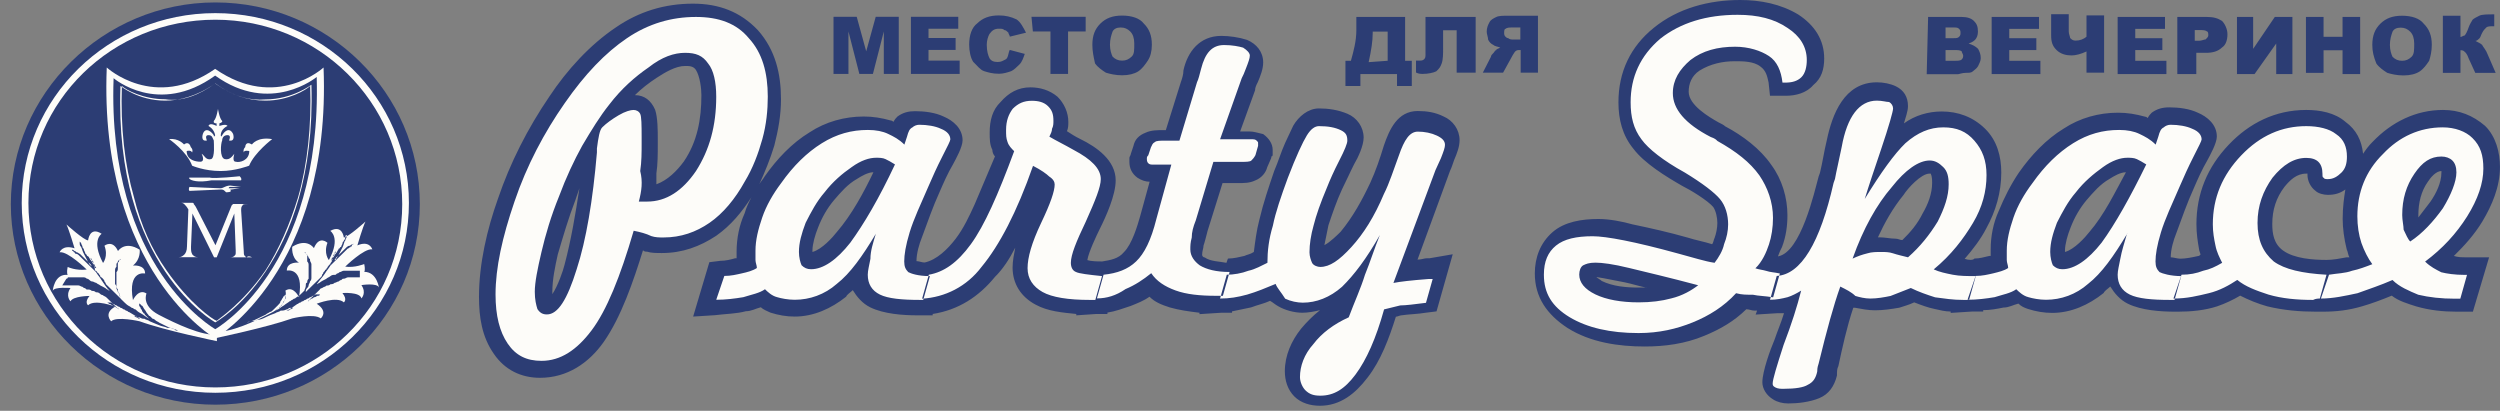 <?xml version="1.0" encoding="UTF-8"?> <svg xmlns="http://www.w3.org/2000/svg" width="213" height="35" viewBox="0 0 213 35" fill="none"><rect x="0" y="0" width="213" height="35" fill="#808080" stroke="none"/> <path fill-rule="evenodd" clip-rule="evenodd" d="M206.045 18.527C206.39 18.072 206.735 17.617 207.08 17.174C207.545 16.498 208.009 15.587 208.009 14.689V14.572C207.545 14.572 207.08 15.132 206.855 15.483C206.284 16.277 206.045 17.291 206.045 18.306V18.527ZM181.124 14.676C180.66 14.676 180.089 15.015 179.744 15.236C178.935 15.691 178.364 16.368 177.78 17.044C177.21 17.721 176.745 18.515 176.4 19.425C176.175 19.985 175.936 20.778 175.936 21.351V21.468C176.745 21.247 177.661 20.219 178.006 19.777C179.28 18.306 180.196 16.381 181.124 14.689V14.676ZM160.012 20.219H160.132C160.596 20.219 161.06 20.336 161.512 20.336C161.737 20.336 161.857 20.453 162.082 20.453C162.772 19.777 163.356 19.1 163.807 18.189C164.272 17.396 164.617 16.498 164.617 15.587C164.617 15.366 164.617 15.028 164.497 14.793H164.378C163.688 14.793 162.533 16.043 162.188 16.602C161.26 17.734 160.569 18.983 159.999 20.219H160.012ZM140.28 24.513C139.709 24.395 139.006 24.174 138.435 24.057C137.745 23.94 136.817 23.719 136.007 23.602C136.127 23.719 136.352 23.823 136.472 23.94C137.4 24.395 138.542 24.5 139.59 24.5H140.28V24.513ZM74.409 14.676C73.944 14.676 73.374 15.015 73.029 15.236C72.219 15.691 71.649 16.368 71.065 17.044C70.494 17.721 70.03 18.515 69.685 19.425C69.459 19.985 69.22 20.778 69.22 21.351V21.468C70.03 21.247 70.945 20.219 71.29 19.777C72.564 18.306 73.599 16.381 74.409 14.689V14.676ZM49.369 16.029C49.249 16.368 49.143 16.706 49.024 17.044C48.453 18.515 47.989 20.102 47.524 21.676C47.298 22.691 47.06 23.823 47.06 24.838V25.059C47.524 24.383 47.989 23.029 48.095 22.574C48.665 20.427 49.024 18.28 49.369 16.016V16.029ZM55.95 15.691C56.879 15.353 57.675 14.559 58.259 13.765C59.414 12.074 59.759 10.149 59.759 8.106C59.759 7.546 59.639 6.518 59.294 5.959C59.069 5.621 58.724 5.621 58.365 5.621C57.556 5.621 56.64 6.18 55.937 6.636C55.247 7.091 54.663 7.546 54.093 8.106C54.902 8.106 55.473 8.561 55.818 9.355C56.043 10.031 56.043 11.163 56.043 11.84V12.295C56.043 13.089 56.043 13.987 55.924 14.78V15.691H55.95ZM104.637 22.027C105.102 22.027 105.566 21.91 106.017 21.806C106.243 21.689 106.482 21.689 106.827 21.468C106.946 20.557 107.052 19.66 107.291 18.749C107.636 17.279 108.101 15.925 108.565 14.559C108.91 13.765 109.136 12.972 109.494 12.178C109.72 11.723 109.958 11.163 110.184 10.708C110.649 9.914 111.458 9.238 112.374 9.238C113.183 9.238 113.993 9.355 114.802 9.693C115.611 10.031 116.182 10.825 116.182 11.723C116.182 12.399 115.718 13.414 115.373 13.987C115.028 14.663 114.683 15.457 114.338 16.134C113.873 17.148 113.528 18.163 113.183 19.191C113.064 19.751 112.957 20.323 112.838 20.883C113.302 20.661 113.993 19.972 114.218 19.751C115.253 18.502 116.063 17.031 116.753 15.561C117.217 14.546 117.562 13.531 117.907 12.399C118.372 11.046 119.062 9.459 120.787 9.459C121.596 9.459 122.286 9.576 122.976 9.914C123.786 10.253 124.356 11.046 124.356 11.944C124.356 12.504 124.131 13.076 123.892 13.635C123.772 13.974 123.666 14.312 123.547 14.546L120.773 22.119C121.118 22.119 121.344 22.002 121.583 22.002H121.808L123.772 21.663L122.392 26.529L121.463 26.646C120.773 26.764 120.083 26.764 119.393 26.867C119.274 26.867 119.048 26.985 118.929 26.985C118.358 28.793 117.655 30.719 116.5 32.189C115.465 33.542 114.192 34.57 112.466 34.57C111.657 34.57 110.848 34.349 110.277 33.776C109.706 33.204 109.468 32.423 109.468 31.63C109.468 30.276 110.038 29.027 110.848 28.012C111.312 27.453 111.883 26.881 112.466 26.425C112.002 26.542 111.431 26.646 110.967 26.646C110.277 26.646 109.468 26.425 108.897 26.087C108.671 25.97 108.432 25.749 108.207 25.631C107.742 25.853 107.172 25.97 106.588 26.191C106.017 26.308 105.553 26.412 104.969 26.529V26.646H104.04L102.196 26.764V26.646C101.267 26.529 100.471 26.425 99.661 26.191C98.971 25.97 98.387 25.736 97.936 25.28C97.472 25.619 96.901 25.84 96.317 26.074C95.627 26.295 95.043 26.529 94.353 26.633V26.75H93.424L91.699 26.867V26.75C90.545 26.633 89.271 26.529 88.236 25.957C86.962 25.28 86.272 24.148 86.272 22.795C86.272 22.236 86.391 21.663 86.498 21.104C86.033 22.015 85.462 22.912 84.772 23.589C83.392 25.28 81.654 26.412 79.465 26.75V26.867H78.191C76.917 26.867 75.311 26.75 74.157 26.191C73.466 25.853 73.002 25.28 72.657 24.721C72.431 24.942 72.193 25.059 72.087 25.28C70.813 26.295 69.313 26.972 67.707 26.972C67.017 26.972 66.327 26.855 65.637 26.633C65.412 26.516 65.067 26.412 64.828 26.178C64.364 26.295 64.018 26.516 63.554 26.516C62.745 26.737 61.829 26.737 60.9 26.855L59.056 26.972L60.436 22.34L61.364 22.223C61.829 22.223 62.293 22.105 62.638 22.002H62.758V21.442C62.758 20.31 62.983 19.178 63.448 18.163C63.567 17.708 63.793 17.253 64.018 16.81C63.209 18.059 62.293 19.191 61.02 20.089C59.639 21 58.14 21.559 56.402 21.559C55.937 21.559 55.473 21.559 55.128 21.442C55.008 21.442 54.902 21.442 54.783 21.325C53.973 23.927 52.938 26.985 51.439 29.131C50.165 30.94 48.32 32.189 46.011 32.189C44.392 32.189 43.012 31.512 42.084 30.159C41.048 28.689 40.81 26.998 40.81 25.293C40.81 22.47 41.5 19.529 42.428 16.927C43.464 13.87 44.963 10.929 46.807 8.223C48.307 5.959 50.271 3.812 52.461 2.342C54.424 0.989 56.614 0.312 59.042 0.312C61.232 0.312 63.076 0.989 64.576 2.576C66.075 4.268 66.54 6.31 66.54 8.457C66.54 9.81 66.314 11.059 65.969 12.412C65.624 13.544 65.16 14.676 64.695 15.691C64.815 15.47 65.04 15.236 65.16 15.015C66.195 13.544 67.469 12.191 68.968 11.28C70.348 10.37 71.967 9.927 73.586 9.927C74.395 9.927 75.085 10.044 75.895 10.266C76.014 10.266 76.121 10.383 76.121 10.383C76.24 10.162 76.346 10.044 76.466 9.927C76.93 9.589 77.394 9.472 77.965 9.472C78.775 9.472 79.69 9.589 80.393 9.927C81.203 10.266 82.012 10.942 82.012 11.957C82.012 12.517 81.442 13.544 81.203 13.987C80.738 14.78 80.393 15.574 80.048 16.368C79.478 17.617 79.013 18.97 78.549 20.219C78.323 20.778 78.084 21.572 78.084 22.249C78.31 22.249 78.549 22.366 78.775 22.366C79.809 22.145 80.738 21.234 81.428 20.336C82.118 19.425 82.583 18.41 83.047 17.396C83.618 16.043 84.202 14.676 84.772 13.323C84.653 13.206 84.547 12.985 84.547 12.764C84.321 12.308 84.321 11.853 84.321 11.293C84.321 10.279 84.547 9.368 85.25 8.691C85.94 7.898 86.75 7.442 87.785 7.442C88.594 7.442 89.404 7.663 90.094 8.236C90.664 8.795 91.022 9.589 91.022 10.383C91.022 10.604 91.022 10.942 90.903 11.176C91.248 11.398 91.593 11.632 92.058 11.853C93.438 12.53 95.056 13.662 95.056 15.366C95.056 16.615 94.247 18.424 93.676 19.555C93.451 20.011 92.748 21.481 92.641 22.158C92.986 22.275 93.57 22.275 93.915 22.275C94.605 22.158 95.295 22.053 95.76 21.481C96.45 20.805 96.914 19.217 97.14 18.424L97.949 15.483C97.604 15.483 97.259 15.366 96.914 15.145C96.45 14.806 96.224 14.351 96.224 13.792V13.453C96.224 13.336 96.344 13.232 96.344 13.115L96.569 12.438C96.689 11.879 97.034 11.528 97.604 11.306C98.069 11.085 98.639 11.085 99.104 11.085H99.329L100.603 7.013C100.723 6.675 100.829 6.336 100.829 5.998C101.174 4.411 102.209 3.058 104.053 3.058C104.743 3.058 105.553 3.175 106.243 3.396C107.052 3.734 107.623 4.411 107.623 5.321C107.623 5.881 107.397 6.453 107.159 7.013C107.039 7.234 106.933 7.468 106.933 7.689L105.659 11.202H106.469C106.814 11.202 107.159 11.319 107.623 11.424C108.087 11.762 108.432 12.217 108.432 12.777V13.115C108.432 13.232 108.432 13.336 108.313 13.336V13.453L107.968 14.247C107.849 14.702 107.504 15.158 106.933 15.379C106.469 15.6 106.004 15.6 105.433 15.6H104.16L102.886 19.672C102.766 20.128 102.66 20.583 102.541 20.922C102.541 21.143 102.421 21.377 102.421 21.715C102.421 21.832 102.541 21.936 102.647 21.936C103.111 22.275 103.921 22.275 104.491 22.392L104.611 22.053L104.637 22.027ZM199.822 16.146C199.357 16.485 198.893 16.602 198.322 16.602C197.977 16.602 197.513 16.485 197.287 16.264C196.823 15.925 196.597 15.353 196.597 14.911V14.793H196.478C195.668 14.793 195.098 15.353 194.633 15.925C193.943 16.836 193.598 17.851 193.598 19.087C193.598 19.881 193.717 20.778 194.527 21.351C195.456 22.027 197.061 22.145 198.216 22.145C198.786 22.145 199.37 22.027 199.941 21.923H200.167C200.047 21.702 200.047 21.468 199.941 21.247C199.715 20.336 199.596 19.438 199.596 18.645C199.596 17.63 199.715 16.836 199.822 16.16V16.146ZM168.213 22.027C168.677 22.027 169.022 21.91 169.487 21.806H169.606V21.247C169.606 20.115 169.832 18.983 170.296 17.968C170.761 16.836 171.331 15.704 172.021 14.689C173.056 13.219 174.33 11.866 175.83 10.955C177.21 10.044 178.829 9.602 180.448 9.602C181.257 9.602 181.947 9.719 182.757 9.94C182.876 9.94 182.982 10.057 182.982 10.057C183.102 9.836 183.208 9.719 183.327 9.602C183.792 9.264 184.256 9.147 184.827 9.147C185.636 9.147 186.552 9.264 187.255 9.602C188.065 9.94 188.874 10.617 188.874 11.632C188.874 12.191 188.303 13.219 188.065 13.662C187.6 14.455 187.255 15.249 186.91 16.043C186.339 17.291 185.875 18.645 185.411 19.894C185.185 20.453 184.946 21.247 184.946 21.923C185.172 21.923 185.517 22.041 185.756 22.041C186.22 22.041 186.791 21.923 187.255 21.819C187.335 21.819 187.41 21.78 187.481 21.702C187.481 21.585 187.361 21.364 187.361 21.247C187.242 20.57 187.136 19.894 187.136 19.1C187.136 16.498 188.065 14.234 189.909 12.308C191.634 10.5 193.837 9.368 196.491 9.368C197.645 9.368 198.919 9.589 199.835 10.383C200.764 11.059 201.215 11.97 201.334 13.102C201.56 12.764 201.799 12.425 202.144 12.087C203.763 10.396 205.833 9.368 208.142 9.368C209.522 9.368 210.676 9.823 211.725 10.721C212.653 11.632 212.998 12.985 212.998 14.234C212.998 15.925 212.308 17.513 211.499 18.866C210.809 19.998 209.999 20.895 209.071 21.806C209.416 21.923 209.761 21.923 210.106 21.923H212.07L210.69 26.555H209.309C208.155 26.555 207.001 26.438 205.846 26.1C205.156 25.879 204.347 25.645 203.776 25.189C202.966 25.527 202.051 25.866 201.241 26.1C200.087 26.438 199.052 26.555 197.897 26.555H197.327C195.947 26.555 194.553 26.438 193.173 26.1C192.364 25.879 191.554 25.54 190.864 25.189C190.294 25.527 189.591 25.866 188.901 26.1C187.865 26.438 186.711 26.555 185.557 26.555H185.331C184.057 26.555 182.451 26.438 181.297 25.879C180.607 25.54 180.142 24.968 179.797 24.409C179.572 24.63 179.333 24.747 179.227 24.968C177.953 25.983 176.453 26.659 174.848 26.659C174.158 26.659 173.468 26.542 172.778 26.321C172.433 26.204 172.207 26.1 171.968 25.866C171.504 25.983 171.159 26.204 170.694 26.204C170.124 26.321 169.54 26.425 168.969 26.425V26.542H168.04L166.196 26.659V26.542C165.731 26.542 165.267 26.425 164.816 26.321C164.245 26.204 163.661 25.983 163.091 25.762C162.626 25.983 162.162 26.1 161.817 26.217C161.127 26.334 160.437 26.438 159.747 26.438C159.176 26.438 158.592 26.321 158.022 26.217H157.902C157.332 27.908 156.973 29.613 156.628 31.2C156.509 31.421 156.509 31.656 156.509 31.994C156.283 32.905 155.819 33.581 155.009 33.919C154.2 34.258 153.165 34.375 152.355 34.375C151.891 34.375 151.427 34.258 151.082 34.037C150.511 33.698 150.153 33.126 150.153 32.566C150.153 31.656 150.843 29.743 151.188 28.949C151.413 28.273 151.758 27.479 151.997 26.685H151.427L149.582 26.802L149.702 26.464H149.476C149.25 26.464 149.012 26.347 148.786 26.347C147.751 27.362 146.596 28.038 145.203 28.611C143.584 29.288 141.859 29.522 140.121 29.522C137.931 29.522 135.503 29.183 133.539 27.934C131.814 26.802 130.766 25.332 130.766 23.302C130.766 21.949 131.23 20.7 132.265 19.79C133.3 18.879 134.8 18.658 136.193 18.658C137.122 18.658 138.263 18.879 139.072 19.113C140.691 19.451 142.191 19.79 143.796 20.245C144.486 20.466 145.177 20.583 145.867 20.805C145.986 20.687 145.986 20.466 146.092 20.245C146.212 19.907 146.318 19.451 146.318 18.996C146.318 18.541 146.198 17.981 145.973 17.643C145.508 17.083 144.009 16.173 143.319 15.834C141.939 15.041 140.094 13.909 139.165 12.673C138.236 11.541 137.891 10.188 137.891 8.717C137.891 6.115 138.926 3.968 140.89 2.381C142.96 0.69 145.614 0 148.268 0C149.993 0 151.732 0.338 153.231 1.249C154.611 2.16 155.421 3.396 155.421 4.983C155.421 5.894 155.195 6.675 154.492 7.247C153.921 7.924 152.992 8.158 152.183 8.158H150.803L150.683 7.026C150.564 6.466 150.458 6.011 149.993 5.673C149.423 5.217 148.494 5.217 147.804 5.217C146.769 5.217 145.734 5.439 144.805 6.011C144.115 6.466 143.876 7.143 143.876 7.82C143.876 8.952 145.601 9.966 146.411 10.422C146.636 10.539 146.875 10.643 146.981 10.76C148.481 11.554 149.98 12.686 150.909 14.039C151.838 15.288 152.289 16.862 152.289 18.332C152.289 19.243 152.17 20.141 151.825 21.052C151.705 21.273 151.599 21.507 151.48 21.845C153.444 21.507 154.598 16.303 154.943 15.054L155.063 14.715C155.288 13.805 155.408 12.907 155.633 11.996C156.098 9.732 157.133 7.013 159.906 7.013C160.477 7.013 161.06 7.13 161.525 7.351C162.215 7.689 162.56 8.262 162.56 9.043C162.56 9.498 162.334 10.057 162.215 10.513C163.144 9.836 164.285 9.498 165.44 9.498C166.82 9.498 168.093 9.953 169.129 10.968C170.164 11.983 170.509 13.349 170.509 14.702C170.509 16.394 170.044 17.981 169.235 19.451C168.77 20.362 168.08 21.26 167.39 22.053C167.735 22.171 168.08 22.171 168.2 22.053L168.213 22.027Z" fill="#2C3D74"></path> <path fill-rule="evenodd" clip-rule="evenodd" d="M203.859 23.849C202.824 24.304 201.789 24.642 200.86 24.981C199.825 25.202 198.79 25.436 197.742 25.436L198.432 23.406C199.122 23.289 199.812 23.289 200.396 23.068C200.966 22.951 201.55 22.73 202.121 22.509C201.776 22.053 201.431 21.377 201.192 20.7C200.966 20.023 200.847 19.23 200.847 18.436C200.847 16.406 201.537 14.585 203.036 13.115C204.416 11.644 206.155 10.851 208.119 10.851C209.154 10.851 210.083 11.189 210.653 11.761C211.343 12.438 211.582 13.232 211.582 14.364C211.582 15.613 211.118 16.966 210.202 18.436C209.273 19.906 208.132 21.155 206.619 22.287C207.084 22.743 207.548 22.964 207.999 23.198C208.464 23.315 209.154 23.419 209.963 23.419H210.189L209.618 25.449H209.154C207.999 25.449 206.964 25.332 206.035 25.111C205.226 24.772 204.416 24.434 203.846 23.862L203.859 23.849ZM205.359 20.57C206.394 19.893 207.323 18.878 208.132 17.747C208.822 16.615 209.286 15.483 209.286 14.689C209.286 14.234 209.167 13.895 208.941 13.674C208.716 13.453 208.371 13.336 208.013 13.336C207.084 13.336 206.394 13.791 205.704 14.806C205.014 15.821 204.669 16.953 204.669 18.319C204.669 18.774 204.788 19.23 204.788 19.568C205.014 20.023 205.133 20.362 205.359 20.583V20.57ZM185.175 25.436L185.865 23.406C186.555 23.406 187.139 23.289 187.71 23.068C188.28 22.951 188.745 22.73 189.329 22.391C189.103 21.936 188.864 21.481 188.758 20.921C188.639 20.362 188.533 19.789 188.533 19.113C188.533 16.849 189.342 14.923 190.961 13.232C192.58 11.54 194.424 10.747 196.494 10.747C197.529 10.747 198.458 10.968 199.029 11.423C199.719 11.879 199.958 12.555 199.958 13.349C199.958 13.908 199.838 14.364 199.493 14.702C199.148 15.04 198.803 15.261 198.339 15.261C198.219 15.261 197.994 15.261 197.994 15.144C197.874 15.144 197.874 15.027 197.874 14.806C197.874 14.351 197.755 14.012 197.529 13.791C197.304 13.57 196.959 13.453 196.494 13.453C195.459 13.453 194.53 14.012 193.615 15.144C192.805 16.276 192.341 17.525 192.341 18.996C192.341 20.466 192.805 21.481 193.721 22.274C194.65 22.951 196.149 23.289 198.219 23.406L197.649 25.436C197.529 25.436 197.304 25.436 197.078 25.553C195.698 25.553 194.424 25.436 193.27 25.098C192.235 24.759 191.306 24.421 190.616 23.849C189.926 24.304 189.116 24.759 188.187 24.981C187.259 25.202 186.343 25.436 185.189 25.436H185.175ZM181.247 19.893C180.093 21.819 179.058 23.289 177.903 24.187C176.868 25.098 175.594 25.54 174.321 25.54C173.75 25.54 173.166 25.423 172.821 25.319C172.357 25.202 172.012 24.863 171.786 24.642C171.322 24.981 170.632 25.098 169.942 25.319C169.251 25.436 168.442 25.54 167.633 25.54L168.323 23.51C168.893 23.51 169.358 23.393 169.822 23.289C170.287 23.172 170.751 23.068 171.096 22.834C171.096 22.613 170.977 22.378 170.977 22.157V21.364C170.977 20.453 171.202 19.555 171.547 18.54C171.892 17.525 172.476 16.511 173.166 15.6C174.201 14.13 175.356 12.998 176.63 12.204C177.903 11.41 179.164 11.072 180.557 11.072C181.247 11.072 181.831 11.189 182.282 11.41C182.747 11.631 183.211 11.866 183.662 12.321L183.888 11.644C184.008 11.189 184.114 10.968 184.353 10.851C184.472 10.734 184.698 10.63 184.923 10.63C185.613 10.63 186.303 10.747 186.768 10.968C187.338 11.189 187.577 11.527 187.577 11.879C187.577 11.996 187.351 12.438 186.887 13.349C186.423 14.26 186.078 15.04 185.733 15.834C185.043 17.421 184.459 18.657 184.114 19.789C183.769 20.921 183.649 21.715 183.649 22.274C183.649 22.73 183.769 22.951 183.994 23.185C184.22 23.302 184.923 23.523 185.839 23.523L185.268 25.553H184.923C183.304 25.553 182.15 25.436 181.46 25.098C180.77 24.759 180.425 24.187 180.425 23.406C180.425 23.068 180.544 22.613 180.65 22.053C180.77 21.377 180.995 20.7 181.221 19.906L181.247 19.893ZM182.866 14.012C182.521 13.791 182.296 13.674 182.057 13.557C181.818 13.44 181.486 13.44 181.247 13.44C180.677 13.44 179.973 13.661 179.177 14.234C178.381 14.806 177.558 15.483 176.868 16.38C176.178 17.174 175.714 18.072 175.249 18.983C174.904 19.893 174.679 20.674 174.679 21.468C174.679 21.923 174.798 22.378 174.904 22.6C175.13 22.821 175.369 22.938 175.714 22.938C176.749 22.938 177.903 22.144 179.058 20.674C180.212 19.087 181.486 16.823 182.866 13.999V14.012ZM157.826 22.04C158.291 21.819 158.636 21.702 159.1 21.585C159.445 21.468 159.91 21.468 160.255 21.468C160.6 21.468 160.945 21.468 161.29 21.585C161.635 21.702 162.099 21.806 162.563 21.923C163.599 21.012 164.408 19.997 165.098 18.866C165.669 17.733 166.027 16.719 166.027 15.704C166.027 15.027 165.907 14.572 165.562 14.234C165.217 13.895 164.872 13.674 164.408 13.674C163.479 13.674 162.338 14.468 161.183 15.938C159.91 17.408 158.755 19.451 157.839 22.04H157.826ZM156.791 24.421C156.221 26.009 155.637 28.155 154.947 30.979C154.827 31.317 154.827 31.538 154.827 31.655C154.708 32.215 154.482 32.566 154.018 32.787C153.673 33.008 152.983 33.126 151.948 33.126C151.722 33.126 151.483 33.126 151.258 33.008C151.032 32.891 151.032 32.787 151.032 32.67C151.032 32.332 151.377 31.2 151.961 29.391C152.651 27.583 153.115 26.113 153.46 24.759C153.115 24.981 152.651 25.215 152.306 25.319C151.842 25.436 151.377 25.54 150.806 25.54L151.377 23.51C153.447 23.393 155.066 20.687 156.221 15.587L156.34 15.248C156.459 14.572 156.685 13.661 156.911 12.529C157.375 9.927 158.41 8.574 159.91 8.574C160.374 8.574 160.719 8.691 160.945 8.691C161.17 8.808 161.29 9.029 161.29 9.25C161.29 9.472 160.945 10.721 160.255 12.763C159.684 14.455 159.22 15.821 158.875 16.953C160.255 14.689 161.409 13.102 162.338 12.204C163.373 11.293 164.408 10.851 165.562 10.851C166.717 10.851 167.526 11.189 168.216 11.983C168.906 12.776 169.251 13.674 169.251 14.923C169.251 16.276 168.906 17.642 168.097 18.996C167.288 20.349 166.253 21.715 164.753 22.951C165.217 23.172 165.788 23.289 166.372 23.406C166.956 23.523 167.646 23.523 168.336 23.523L167.765 25.553H167.301C166.372 25.553 165.682 25.436 164.872 25.332C164.182 25.111 163.492 24.877 162.802 24.538C162.232 24.759 161.648 24.994 161.077 25.215C160.507 25.332 159.923 25.436 159.352 25.436C158.888 25.436 158.423 25.319 158.078 25.215C157.733 24.877 157.269 24.655 156.804 24.421H156.791ZM147.914 24.981C146.879 26.113 145.605 26.906 144.225 27.466C142.845 28.025 141.345 28.377 139.607 28.377C137.178 28.377 135.228 27.921 133.728 27.023C132.229 26.113 131.539 24.994 131.539 23.406C131.539 22.274 131.884 21.481 132.574 20.921C133.264 20.362 134.299 20.128 135.692 20.128C136.847 20.128 139.275 20.583 142.964 21.598C144.238 21.936 145.273 22.274 146.082 22.391C146.427 21.936 146.772 21.377 146.892 20.804C147.117 20.245 147.237 19.672 147.237 19.113C147.237 18.319 147.011 17.525 146.547 16.966C146.082 16.406 145.047 15.613 143.548 14.702C141.703 13.687 140.429 12.672 139.859 11.879C139.169 10.968 138.93 9.953 138.93 8.717C138.93 6.57 139.739 4.762 141.465 3.291C143.19 1.938 145.392 1.262 148.046 1.262C149.771 1.262 151.165 1.6 152.319 2.394C153.354 3.07 153.938 3.981 153.938 5.113C153.938 5.672 153.819 6.245 153.474 6.583C153.129 6.921 152.664 7.039 152.094 7.039H151.868C151.749 6.024 151.404 5.23 150.714 4.775C150.024 4.319 148.989 3.981 147.834 3.981C146.335 3.981 145.061 4.319 144.026 5.113C143.097 5.907 142.526 6.804 142.526 7.936C142.526 9.289 143.561 10.539 145.751 11.671C146.096 11.787 146.215 11.892 146.321 12.009C147.94 12.919 149.095 13.817 149.904 14.949C150.594 15.964 151.059 17.213 151.059 18.566C151.059 19.36 150.939 20.154 150.714 20.83C150.488 21.507 150.143 22.3 149.559 22.86C149.904 22.977 150.13 22.977 150.488 23.081C150.833 23.198 151.178 23.198 151.642 23.302L151.072 25.332C150.382 25.215 149.798 25.215 149.347 25.111C148.776 25.111 148.418 25.111 147.967 24.994L147.914 24.981ZM144.689 24.304C142.155 23.628 140.191 23.172 138.811 22.834C137.431 22.495 136.502 22.378 135.931 22.378C135.36 22.378 135.122 22.495 134.896 22.6C134.67 22.717 134.551 23.055 134.551 23.393C134.551 24.07 135.015 24.642 135.931 25.085C136.847 25.527 138.121 25.761 139.62 25.761C140.655 25.761 141.584 25.644 142.393 25.423C143.322 25.202 144.118 24.746 144.702 24.291L144.689 24.304ZM108.688 24.187C107.879 24.525 107.069 24.863 106.26 25.098C105.45 25.319 104.76 25.436 103.951 25.436L104.521 23.406C105.092 23.406 105.795 23.289 106.366 23.068C106.937 22.951 107.52 22.613 107.985 22.391C107.985 21.377 108.104 20.362 108.449 19.23C108.675 18.098 109.139 16.745 109.723 15.157C110.413 13.349 110.997 12.1 111.342 11.54C111.687 10.981 112.032 10.747 112.377 10.747C113.187 10.747 113.757 10.864 114.222 11.085C114.686 11.306 114.792 11.54 114.792 11.996C114.792 12.217 114.567 12.789 114.102 13.687C113.638 14.585 113.293 15.379 113.067 15.951C112.497 17.304 112.138 18.332 111.913 19.23C111.687 20.023 111.568 20.817 111.568 21.494C111.568 21.832 111.687 22.17 111.793 22.404C111.913 22.626 112.258 22.743 112.483 22.743C113.293 22.743 114.102 22.183 115.137 21.051C116.172 19.919 117.101 18.449 117.911 16.523C118.375 15.613 118.72 14.494 119.185 13.245C119.649 11.892 120.113 11.215 120.803 11.215C121.374 11.215 121.958 11.332 122.422 11.553C122.887 11.774 123.112 12.009 123.112 12.347C123.112 12.568 122.993 12.906 122.767 13.479C122.542 13.934 122.422 14.273 122.303 14.494L118.72 24.109C119.291 23.992 120.22 23.888 121.719 23.771H122.064L121.493 25.8C120.565 25.917 119.768 26.021 119.304 26.021C118.84 26.139 118.375 26.243 117.924 26.36C117.234 28.845 116.424 30.653 115.496 31.902C114.567 33.151 113.651 33.711 112.497 33.711C111.926 33.711 111.568 33.594 111.223 33.256C110.997 33.034 110.758 32.579 110.758 32.124C110.758 31.213 111.103 30.198 111.913 29.3C112.603 28.39 113.638 27.609 114.912 27.036C115.376 25.787 115.947 24.551 116.292 23.419C116.756 22.287 117.101 21.155 117.566 20.023C116.411 22.053 115.376 23.419 114.341 24.434C113.306 25.345 112.152 25.787 110.997 25.787C110.533 25.787 109.962 25.67 109.498 25.449C109.153 24.89 108.808 24.538 108.688 24.2V24.187ZM93.454 25.436L94.025 23.406C95.18 23.289 96.095 22.951 96.798 22.274C97.502 21.598 98.072 20.466 98.523 18.657L99.797 14.025H98.298C98.072 14.025 97.953 14.025 97.833 13.908C97.754 13.83 97.714 13.717 97.714 13.57V13.453C97.714 13.453 97.714 13.336 97.833 13.232L98.059 12.555C98.178 12.334 98.178 12.217 98.404 12.1C98.523 11.983 98.868 11.983 99.333 11.983H100.487L101.987 7C102.106 6.778 102.212 6.323 102.332 5.868C102.677 4.514 103.261 3.838 104.296 3.838C104.986 3.838 105.57 3.955 105.915 4.059C106.26 4.28 106.485 4.514 106.485 4.736C106.485 4.957 106.366 5.295 106.14 5.868C106.021 6.206 105.915 6.427 105.795 6.661L103.951 11.866H106.605C106.83 11.866 106.95 11.866 107.069 11.983C107.189 12.1 107.189 12.1 107.189 12.204V12.425L106.963 13.219C106.844 13.44 106.737 13.557 106.618 13.674C106.499 13.791 106.154 13.791 105.689 13.791H103.38L101.881 18.774C101.655 19.334 101.536 19.789 101.536 20.245C101.416 20.7 101.416 20.921 101.416 21.259C101.416 21.819 101.761 22.274 102.226 22.613C102.796 22.951 103.606 23.172 104.76 23.172L104.19 25.202H103.619C102.239 25.202 101.085 25.085 100.156 24.746C99.227 24.408 98.537 23.953 98.086 23.276C97.395 23.836 96.706 24.291 95.896 24.629C95.087 25.189 94.277 25.423 93.468 25.423L93.454 25.436ZM78.566 25.436L79.136 23.406C80.41 23.185 81.565 22.391 82.719 20.804C83.874 19.217 85.028 16.615 86.408 12.88C86.183 12.659 85.944 12.425 85.838 12.087C85.718 11.748 85.718 11.527 85.718 11.072C85.718 10.278 85.944 9.719 86.289 9.263C86.753 8.808 87.218 8.587 87.908 8.587C88.478 8.587 88.943 8.704 89.288 9.042C89.633 9.381 89.752 9.719 89.752 10.291C89.752 10.512 89.752 10.747 89.633 10.968C89.633 11.189 89.513 11.423 89.407 11.644C89.978 11.983 90.681 12.321 91.477 12.776C92.977 13.57 93.786 14.364 93.786 15.261C93.786 15.938 93.322 17.07 92.512 18.878C91.703 20.57 91.238 21.702 91.238 22.391C91.238 22.73 91.358 23.068 91.703 23.185C91.928 23.302 92.738 23.406 93.892 23.523L93.322 25.553H92.857C91.013 25.553 89.633 25.332 88.823 24.877C88.014 24.421 87.549 23.745 87.549 22.847C87.549 21.949 87.894 20.7 88.704 18.996C89.513 17.304 89.858 16.276 89.858 15.717C89.858 15.496 89.739 15.261 89.394 15.04C89.168 14.819 88.704 14.481 88.014 14.13C86.634 18.085 85.134 20.921 83.635 22.73C82.361 24.421 80.516 25.332 78.552 25.449L78.566 25.436ZM74.638 19.893C73.483 21.819 72.448 23.289 71.294 24.187C70.259 25.098 68.985 25.54 67.711 25.54C67.14 25.54 66.556 25.423 66.212 25.319C65.747 25.202 65.402 24.863 65.177 24.642C64.712 24.981 64.022 25.098 63.332 25.319C62.642 25.436 61.833 25.54 61.023 25.54L61.713 23.51C62.284 23.51 62.748 23.393 63.212 23.289C63.677 23.185 64.141 23.068 64.486 22.834C64.486 22.613 64.367 22.378 64.367 22.157V21.364C64.367 20.453 64.593 19.555 64.938 18.54C65.283 17.525 65.867 16.511 66.556 15.6C67.592 14.13 68.746 12.998 70.02 12.204C71.294 11.41 72.555 11.072 73.948 11.072C74.638 11.072 75.222 11.189 75.673 11.41C76.137 11.631 76.602 11.866 77.053 12.321L77.278 11.644C77.398 11.189 77.504 10.968 77.743 10.851C77.862 10.734 78.088 10.63 78.314 10.63C79.004 10.63 79.694 10.747 80.158 10.968C80.729 11.189 80.968 11.527 80.968 11.879C80.968 11.996 80.742 12.438 80.278 13.349C79.813 14.26 79.468 15.04 79.123 15.834C78.433 17.421 77.849 18.657 77.504 19.789C77.159 20.921 77.04 21.715 77.04 22.274C77.04 22.73 77.159 22.951 77.385 23.185C77.61 23.302 78.194 23.523 79.229 23.523L78.659 25.553H78.433C76.814 25.553 75.66 25.436 74.97 25.098C74.28 24.759 73.934 24.187 73.934 23.406C73.934 23.068 74.054 22.613 74.16 22.053C74.16 21.377 74.386 20.7 74.625 19.906L74.638 19.893ZM76.257 14.012C75.912 13.791 75.686 13.674 75.447 13.557C75.222 13.44 74.877 13.44 74.638 13.44C74.067 13.44 73.364 13.661 72.568 14.234C71.758 14.793 70.949 15.483 70.259 16.38C69.569 17.174 69.104 18.072 68.64 18.983C68.295 19.893 68.069 20.674 68.069 21.468C68.069 21.923 68.189 22.378 68.295 22.6C68.52 22.821 68.759 22.938 69.104 22.938C70.139 22.938 71.294 22.144 72.448 20.674C73.603 19.087 74.877 16.94 76.257 13.999V14.012ZM54.455 17.174H55.145C56.763 17.174 58.144 16.263 59.298 14.572C60.452 12.763 61.023 10.721 61.023 8.236C61.023 6.987 60.797 5.972 60.333 5.412C59.869 4.736 59.298 4.501 58.369 4.501C57.44 4.501 56.405 4.84 55.251 5.75C54.096 6.544 52.942 7.559 51.907 8.912C51.097 9.927 50.407 11.059 49.598 12.425C48.908 13.674 48.218 15.144 47.634 16.719C46.944 18.41 46.479 19.997 46.134 21.468C45.789 22.938 45.564 24.07 45.564 24.863C45.564 25.54 45.683 25.995 45.789 26.334C46.015 26.672 46.254 26.789 46.599 26.789C47.528 26.789 48.324 25.54 49.133 22.938C49.943 20.453 50.513 17.057 50.858 12.985V12.646C50.978 11.736 51.084 11.059 51.323 10.838C51.668 10.499 52.132 10.161 52.703 9.823C53.273 9.485 53.738 9.368 53.977 9.368C54.216 9.368 54.441 9.485 54.547 9.706C54.654 9.927 54.667 10.617 54.667 11.736V12.191C54.667 12.985 54.667 13.778 54.547 14.572C54.773 15.483 54.667 16.263 54.428 17.174H54.455ZM53.99 19.659C52.836 23.614 51.681 26.451 50.407 28.142C49.133 29.834 47.753 30.744 46.134 30.744C44.86 30.744 43.945 30.289 43.255 29.274C42.565 28.259 42.22 26.893 42.22 25.085C42.22 22.821 42.79 20.219 43.839 17.161C44.874 14.104 46.373 11.28 48.111 8.795C49.837 6.31 51.575 4.501 53.419 3.252C55.264 2.003 57.228 1.444 59.298 1.444C61.262 1.444 62.761 2.003 63.796 3.252C64.951 4.501 65.415 6.193 65.415 8.236C65.415 9.368 65.296 10.617 64.951 11.853C64.606 13.089 64.141 14.338 63.451 15.47C62.642 16.94 61.607 18.189 60.452 18.983C59.298 19.776 58.024 20.232 56.525 20.232C56.18 20.232 55.834 20.232 55.489 20.114C55.025 19.893 54.561 19.776 53.99 19.659Z" fill="#FDFCF9"></path> <path fill-rule="evenodd" clip-rule="evenodd" d="M18.346 0.208C27.927 0.208 35.769 7.898 35.769 17.396C35.769 26.894 27.927 34.479 18.346 34.479C8.765 34.479 0.923 26.79 0.923 17.396C0.923 8.002 8.765 0.208 18.346 0.208Z" fill="#2C3D74"></path> <path fill-rule="evenodd" clip-rule="evenodd" d="M18.345 1.679C27.116 1.679 34.269 8.692 34.269 17.396C34.269 26.1 27.116 33.009 18.345 33.009C9.574 33.009 2.421 25.996 2.421 17.292C2.421 8.588 9.574 1.679 18.345 1.679ZM18.345 1.119C27.461 1.119 34.839 8.353 34.839 17.292C34.839 26.23 27.461 33.465 18.345 33.465C9.229 33.465 1.851 26.23 1.851 17.292C1.851 8.353 9.229 1.119 18.345 1.119Z" fill="#FDFCF9"></path> <path fill-rule="evenodd" clip-rule="evenodd" d="M21.465 12.308C20.894 11.97 20.894 12.529 20.894 12.529C20.669 12.751 20.775 12.985 20.775 12.985C20.775 12.764 21.239 12.868 21.239 12.868C21.239 13.661 20.43 13.883 20.085 13.778C19.74 13.778 19.965 13.102 19.965 13.102C19.846 13.219 19.62 13.661 19.156 13.557C18.691 13.44 18.811 12.204 18.93 11.97C18.93 11.749 19.05 11.514 19.395 11.514C19.74 11.514 19.514 11.97 19.514 11.97C20.085 12.087 19.859 11.41 19.859 11.41C19.514 10.734 19.05 11.293 18.93 11.527C18.811 11.749 18.811 11.527 18.811 11.527C18.811 10.968 19.381 10.734 19.381 10.734C19.262 10.513 18.691 10.734 18.691 10.734V10.513C19.036 10.396 18.917 10.291 18.917 10.291C18.691 10.07 18.572 9.277 18.572 9.277C18.572 9.277 18.453 10.07 18.227 10.291C18.227 10.291 18.108 10.513 18.453 10.513V10.734C18.453 10.734 17.882 10.396 17.762 10.734C17.762 10.734 18.227 10.955 18.333 11.527C18.333 11.527 18.214 11.749 18.214 11.527C18.094 11.306 17.524 10.734 17.285 11.41C17.285 11.41 17.059 12.087 17.63 11.97C17.63 11.97 17.404 11.514 17.749 11.514C18.094 11.514 18.094 11.736 18.214 11.97C18.214 12.191 18.333 13.44 17.988 13.557C17.524 13.674 17.418 13.219 17.179 13.102C17.179 13.102 17.524 13.778 17.059 13.778C16.714 13.778 15.905 13.661 15.905 12.868C15.905 12.868 16.25 12.751 16.369 12.985C16.369 12.985 16.489 12.764 16.25 12.529C16.25 12.529 16.13 11.97 15.679 12.308C15.679 12.308 15.215 11.749 14.405 11.853C14.405 11.853 15.905 12.868 16.369 14.117C16.369 14.117 17.404 14.572 18.798 14.572C20.072 14.572 21.226 14.117 21.226 14.117C21.69 12.985 23.19 11.853 23.19 11.853C21.916 11.632 21.465 12.308 21.465 12.308Z" fill="#FDFCF9"></path> <path fill-rule="evenodd" clip-rule="evenodd" d="M21.463 21.924H19.499C19.724 21.924 19.844 21.924 19.963 21.807C20.083 21.69 20.083 21.69 20.083 21.468V21.351L19.963 18.19L18.464 21.924H18.238L16.394 18.19L16.274 21.013C16.274 21.351 16.274 21.468 16.394 21.69C16.513 21.807 16.619 21.911 16.858 21.911H15.239C15.465 21.911 15.584 21.794 15.704 21.69C15.823 21.573 15.929 21.351 15.929 21.013L16.049 17.851C15.929 17.63 15.823 17.513 15.704 17.396C15.584 17.279 15.478 17.279 15.359 17.279H16.394C16.473 17.279 16.513 17.318 16.513 17.396C16.513 17.396 16.633 17.513 16.739 17.734L18.358 20.896L19.738 17.5L19.857 17.383H21.131C20.905 17.383 20.667 17.383 20.667 17.5C20.547 17.617 20.547 17.721 20.547 17.955L20.773 21.468C20.773 21.585 20.773 21.807 20.892 21.807C20.892 21.924 21.012 21.924 21.012 21.924C21.131 21.807 21.237 21.807 21.476 21.924C21.396 21.846 21.396 21.846 21.476 21.924H21.463Z" fill="#FDFCF9"></path> <path fill-rule="evenodd" clip-rule="evenodd" d="M19.261 16.381L19.142 16.264C19.023 16.147 18.916 16.147 18.797 16.147C18.677 16.147 16.143 16.264 16.143 16.264C16.023 16.147 16.143 15.926 16.143 15.926C16.143 15.926 18.452 16.043 18.797 16.043C18.797 16.043 18.916 16.043 19.142 15.926C19.142 15.926 19.367 15.809 19.606 15.809L20.535 15.926H19.606C19.606 15.926 19.487 15.926 19.487 16.043H20.416L19.606 16.16C19.832 16.381 19.381 16.381 19.261 16.381Z" fill="#FDFCF9"></path> <path fill-rule="evenodd" clip-rule="evenodd" d="M20.538 15.366H18.003C16.849 15.587 16.278 15.366 16.159 15.249C16.039 15.132 16.159 15.132 16.159 15.132H17.884C18.229 15.249 20.418 15.015 20.418 15.015C20.644 15.236 20.538 15.353 20.538 15.353V15.366Z" fill="#FDFCF9"></path> <path fill-rule="evenodd" clip-rule="evenodd" d="M27.567 5.751C27.567 5.751 23.532 9.485 18.331 5.868C13.142 9.485 9.095 5.751 9.095 5.751C8.405 23.055 18.331 28.832 18.331 28.832C18.331 28.832 28.256 23.068 27.567 5.751ZM18.331 28.038C18.331 28.038 9.095 22.834 9.679 6.662C9.679 6.662 13.487 9.94 18.331 6.44C23.055 9.836 26.983 6.557 26.983 6.557C27.447 22.964 18.331 28.051 18.331 28.051V28.038Z" fill="#FDFCF9"></path> <path fill-rule="evenodd" clip-rule="evenodd" d="M18.346 7.104C19.726 8.119 21.119 8.574 22.619 8.574C24.582 8.574 26.082 7.663 26.427 7.325C26.546 10.721 26.201 14 25.392 16.823C24.702 19.087 23.773 21.234 22.619 23.042C20.655 25.866 18.691 27.115 18.465 27.336C18.12 27.219 16.156 25.866 14.192 23.042C12.918 21.234 12.003 19.191 11.419 16.823C10.609 14 10.264 10.825 10.384 7.325C10.729 7.663 12.228 8.457 14.073 8.457C15.453 8.678 16.952 8.119 18.346 7.104ZM18.346 7.104C16.727 8.236 15.227 8.574 14.073 8.574C11.764 8.574 10.264 7.325 10.264 7.325C9.694 22.704 18.346 27.466 18.346 27.466C18.346 27.466 26.998 22.717 26.533 7.221C26.533 7.221 24.914 8.47 22.605 8.47C21.331 8.587 19.951 8.249 18.332 7.117L18.346 7.104Z" fill="#FDFCF9"></path> <path fill-rule="evenodd" clip-rule="evenodd" d="M31.031 23.172C31.031 23.172 31.15 23.055 31.031 22.496C31.031 22.496 30.221 22.834 29.412 22.717C29.412 22.717 31.031 21.129 31.721 21.247C31.721 21.247 31.495 20.453 30.447 20.908C30.447 20.908 30.911 19.321 31.137 18.878C31.137 18.878 29.637 20.232 29.293 20.232C29.293 20.232 29.173 19.1 28.138 19.672C28.138 19.672 29.067 20.232 28.019 22.157C28.019 22.157 27.554 21.598 27.899 20.687C27.899 20.687 27.209 20.011 26.745 21.142C26.745 21.142 26.174 20.232 24.9 21.025C24.9 21.025 24.781 21.936 25.471 22.378C25.471 22.378 24.436 22.261 24.436 23.055C24.436 23.055 25.935 22.717 25.471 25.319C25.471 25.319 25.006 24.304 24.316 24.759C24.316 24.759 24.661 25.774 23.281 26.568C21.782 27.362 19.592 28.377 18.318 28.259V28.819C18.318 28.819 22.697 27.908 24.9 27.128C24.9 27.128 26.745 26.672 27.329 27.128C27.329 27.128 28.019 26.568 26.983 25.878C26.983 25.878 28.709 25.202 29.293 25.761C29.293 25.761 29.637 25.54 29.173 24.968C29.173 24.968 30.672 24.851 30.792 25.423C30.792 25.423 31.256 24.968 30.792 24.291C30.792 24.291 32.172 24.07 32.291 24.512C32.291 24.629 32.172 23.159 31.018 23.159L31.031 23.172ZM31.031 23.628H29.651C29.531 23.628 29.425 23.745 29.306 23.745C29.186 23.745 29.186 23.745 29.08 23.862C29 23.862 28.925 23.901 28.855 23.979C28.735 23.979 28.629 24.096 28.51 24.096C28.39 24.213 28.284 24.213 28.165 24.213C28.045 24.33 27.939 24.33 27.82 24.33C27.7 24.447 27.594 24.447 27.594 24.447C27.474 24.564 27.249 24.564 27.249 24.668C27.169 24.747 27.094 24.82 27.023 24.89C26.953 24.959 26.877 25.033 26.798 25.111C26.718 25.189 26.643 25.263 26.572 25.332L26.347 25.553L26.227 25.67C26.347 25.67 26.347 25.553 26.347 25.553C26.466 25.553 26.466 25.436 26.572 25.436C26.678 25.436 26.692 25.319 26.798 25.319C26.904 25.319 27.023 25.202 27.023 25.202C27.143 25.202 27.249 25.202 27.249 25.085H28.178H26.904C26.785 25.085 26.785 25.202 26.678 25.202C26.572 25.202 26.559 25.319 26.453 25.319C26.347 25.319 26.333 25.436 26.227 25.436C26.121 25.436 26.108 25.553 26.002 25.553C25.895 25.553 25.882 25.67 25.776 25.67C25.67 25.67 25.657 25.787 25.55 25.787C25.444 25.787 25.431 25.904 25.325 25.904C24.98 26.126 24.754 26.36 24.396 26.464H24.515C24.595 26.464 24.67 26.425 24.741 26.347C24.821 26.347 24.896 26.308 24.966 26.23H26.347H24.728C24.648 26.23 24.573 26.269 24.502 26.347C24.383 26.347 24.276 26.464 24.038 26.464H23.918C23.799 26.581 23.573 26.581 23.454 26.685C23.109 26.802 22.883 26.906 22.644 27.023C22.419 27.14 22.18 27.245 21.954 27.245C21.729 27.362 21.49 27.362 21.384 27.362C21.277 27.362 21.039 27.479 21.039 27.479C21.158 27.479 21.264 27.362 21.384 27.362C21.503 27.362 21.729 27.245 21.954 27.14C22.18 27.023 22.419 26.919 22.644 26.802C22.764 26.685 22.87 26.685 22.989 26.581C23.109 26.581 23.215 26.464 23.215 26.464L23.441 26.243C23.52 26.165 23.595 26.091 23.666 26.021C23.785 25.904 23.892 25.8 23.892 25.683C24.011 25.566 24.011 25.462 24.117 25.345C24.117 25.228 24.237 25.228 24.237 25.228C24.237 25.15 24.276 25.111 24.356 25.111V25.332C24.356 25.41 24.316 25.484 24.237 25.553C24.237 25.67 24.117 25.67 24.117 25.774C24.117 25.878 23.998 25.891 23.998 25.995C23.998 26.1 23.878 26.113 23.878 26.113C23.878 26.23 23.759 26.23 23.759 26.23L23.64 26.347L23.52 26.464C23.746 26.347 23.985 26.126 24.21 26.009C24.33 25.891 24.555 25.787 24.675 25.67C24.794 25.67 24.794 25.553 24.9 25.553C24.98 25.475 25.055 25.436 25.126 25.436C25.245 25.319 25.471 25.215 25.59 25.098C25.67 25.02 25.745 24.946 25.816 24.877L25.935 24.759C25.935 24.642 26.055 24.538 26.055 24.304C26.055 24.187 26.055 24.083 26.174 24.083C26.174 23.966 26.174 23.862 26.294 23.745V22.613C26.294 22.496 26.294 22.392 26.174 22.274V21.819C26.174 21.741 26.134 21.667 26.055 21.598C26.055 21.481 25.935 21.481 25.935 21.481L26.055 21.598L26.174 21.715C26.174 21.832 26.294 21.832 26.294 21.936C26.294 21.936 26.294 22.053 26.413 22.053V22.17C26.413 22.287 26.532 22.392 26.532 22.509V23.64C26.532 23.758 26.532 23.862 26.413 23.979C26.413 24.096 26.294 24.2 26.294 24.317C26.294 24.434 26.174 24.538 26.174 24.538C26.055 24.655 26.055 24.759 26.055 24.877L26.28 24.655C26.36 24.577 26.435 24.504 26.506 24.434C26.625 24.317 26.731 24.213 26.851 24.096L26.97 23.979L27.09 23.862C27.09 23.862 27.209 23.745 27.315 23.64C27.421 23.536 27.435 23.523 27.435 23.419C27.514 23.341 27.554 23.268 27.554 23.198L27.674 23.081C27.674 23.081 27.674 22.964 27.793 22.964C27.793 22.847 27.912 22.847 27.912 22.743C28.032 22.626 28.032 22.522 28.138 22.522C28.138 22.444 28.178 22.37 28.257 22.3C28.257 22.183 28.377 22.079 28.377 21.845C28.377 21.767 28.417 21.693 28.496 21.624C28.496 21.546 28.536 21.472 28.616 21.403C28.616 21.481 28.576 21.555 28.496 21.624C28.496 21.702 28.456 21.776 28.377 21.845C28.377 21.962 28.257 21.962 28.257 22.066C28.257 22.17 28.138 22.183 28.138 22.287C28.138 22.287 28.138 22.17 28.257 22.17C28.257 22.053 28.377 22.053 28.377 21.949C28.496 21.832 28.496 21.728 28.602 21.611C28.722 21.494 28.722 21.39 28.828 21.273C28.828 21.155 28.948 21.155 28.948 21.155C28.948 21.038 29.067 21.038 29.067 21.038C29.067 20.921 29.186 20.817 29.186 20.7C29.186 20.583 29.306 20.583 29.306 20.479C29.425 20.362 29.425 20.258 29.425 20.141C29.425 20.023 29.545 20.023 29.545 20.023V20.141C29.545 20.258 29.425 20.362 29.425 20.479C29.306 20.596 29.306 20.817 29.2 21.038C29.08 21.259 28.974 21.494 28.855 21.715C28.735 21.832 28.735 21.936 28.629 22.053C28.629 22.053 28.629 22.17 28.51 22.17C28.51 22.053 28.629 22.053 28.629 21.949L28.855 21.728L29.08 21.507L29.306 21.286L29.531 21.064C29.611 20.986 29.686 20.947 29.757 20.947C29.876 20.947 29.876 20.83 29.983 20.83C30.089 20.83 30.102 20.713 30.208 20.713C30.208 20.713 30.089 20.713 30.089 20.83C30.089 20.83 29.969 20.83 29.969 20.947C29.969 21.064 29.85 20.947 29.85 21.064C29.73 21.064 29.73 21.181 29.624 21.181C29.545 21.259 29.469 21.333 29.399 21.403L29.173 21.624C29.093 21.702 29.018 21.776 28.948 21.845C28.868 21.923 28.793 21.997 28.722 22.066C28.602 22.183 28.496 22.287 28.377 22.404C28.297 22.483 28.222 22.556 28.151 22.626C28.032 22.847 27.806 23.081 27.687 23.302C27.461 23.64 27.222 23.862 26.997 24.213C27.116 24.213 27.116 24.096 27.222 24.096C27.342 23.979 27.567 23.875 27.793 23.758C27.912 23.64 28.019 23.64 28.138 23.536C28.257 23.432 28.364 23.419 28.483 23.419C28.602 23.419 28.602 23.419 28.709 23.302C28.788 23.302 28.863 23.263 28.934 23.185C29.054 23.185 29.16 23.068 29.279 23.068H30.659V23.628H31.004H31.031Z" fill="#FDFCF9"></path> <path fill-rule="evenodd" clip-rule="evenodd" d="M4.507 24.76C4.627 24.422 6.007 24.539 6.007 24.539C5.542 25.215 6.007 25.671 6.007 25.671C6.232 25.215 7.626 25.215 7.626 25.215C7.161 25.775 7.506 26.009 7.506 26.009C8.077 25.45 9.815 26.126 9.815 26.126C8.78 26.686 9.47 27.375 9.47 27.375C9.935 26.92 11.899 27.375 11.899 27.375C14.088 28.169 18.48 29.067 18.48 29.067V28.507C17.207 28.624 15.017 27.596 13.518 26.816C12.018 26.022 12.483 25.007 12.483 25.007C11.793 24.552 11.328 25.567 11.328 25.567C10.864 22.965 12.363 23.303 12.363 23.303C12.363 22.509 11.328 22.626 11.328 22.626C12.018 22.067 11.899 21.273 11.899 21.273C10.625 20.479 10.054 21.39 10.054 21.39C9.59 20.375 8.9 20.935 8.9 20.935C9.245 21.846 8.78 22.405 8.78 22.405C7.745 20.479 8.661 19.92 8.661 19.92C7.626 19.243 7.506 20.479 7.506 20.479C7.161 20.479 5.662 19.126 5.662 19.126C5.887 19.582 6.352 21.156 6.352 21.156C5.317 20.818 5.078 21.494 5.078 21.494C5.768 21.377 7.387 22.965 7.387 22.965C6.458 23.082 5.768 22.743 5.768 22.743C5.649 23.303 5.768 23.42 5.768 23.42C4.614 23.303 4.494 24.773 4.494 24.773L4.507 24.76ZM5.662 23.745C5.742 23.667 5.742 23.667 5.662 23.745C5.781 23.745 5.781 23.628 5.781 23.628H7.055C7.175 23.628 7.281 23.628 7.4 23.745C7.48 23.745 7.555 23.784 7.626 23.862C7.697 23.94 7.772 23.979 7.851 23.979C7.971 23.979 8.077 24.096 8.196 24.096C8.316 24.213 8.422 24.213 8.541 24.318C8.767 24.435 9.006 24.539 9.112 24.656C9.231 24.656 9.231 24.773 9.338 24.773C9.112 24.552 8.873 24.213 8.648 23.862C8.528 23.641 8.303 23.407 8.183 23.186C8.104 23.108 8.028 23.034 7.958 22.965C7.838 22.847 7.732 22.743 7.613 22.626C7.533 22.548 7.458 22.474 7.387 22.405C7.307 22.327 7.232 22.253 7.161 22.184C7.082 22.106 7.007 22.032 6.936 21.963L6.71 21.741C6.631 21.663 6.555 21.624 6.485 21.624C6.485 21.624 6.365 21.624 6.365 21.507C6.365 21.507 6.246 21.507 6.246 21.39C6.246 21.39 6.126 21.39 6.126 21.273C6.206 21.273 6.281 21.312 6.352 21.39C6.471 21.39 6.471 21.507 6.577 21.507C6.684 21.507 6.697 21.624 6.803 21.624C6.883 21.702 6.958 21.776 7.029 21.846L7.254 22.067C7.334 22.145 7.409 22.218 7.48 22.288C7.559 22.366 7.635 22.44 7.705 22.509C7.785 22.587 7.825 22.661 7.825 22.73C7.825 22.73 7.825 22.613 7.705 22.613C7.586 22.496 7.586 22.392 7.48 22.275C7.36 22.054 7.254 21.82 7.135 21.598C7.015 21.377 7.015 21.26 6.909 21.039C6.79 20.922 6.79 20.818 6.79 20.701V20.584L6.909 20.701C6.909 20.818 7.029 20.922 7.029 21.039C7.029 21.156 7.148 21.156 7.148 21.26C7.148 21.364 7.268 21.481 7.268 21.598L7.387 21.715C7.387 21.833 7.506 21.833 7.506 21.833C7.626 21.95 7.626 22.054 7.732 22.171C7.851 22.288 7.851 22.392 7.958 22.509C7.958 22.626 8.077 22.626 8.077 22.73C8.077 22.73 8.077 22.847 8.196 22.847C8.196 22.73 8.077 22.73 8.077 22.626C8.077 22.522 7.958 22.509 7.958 22.405C7.958 22.301 7.958 22.288 7.838 22.184C7.838 22.106 7.798 22.032 7.719 21.963C7.719 22.041 7.759 22.114 7.838 22.184C7.838 22.262 7.878 22.336 7.958 22.405C7.958 22.522 8.077 22.743 8.077 22.86C8.077 22.977 8.077 23.082 8.196 23.082C8.316 23.199 8.316 23.303 8.422 23.303C8.422 23.42 8.541 23.42 8.541 23.524C8.541 23.524 8.541 23.641 8.661 23.641L8.78 23.758C8.86 23.836 8.9 23.91 8.9 23.979C8.979 24.057 9.019 24.131 9.019 24.201L9.245 24.422L9.364 24.539L9.484 24.656L9.829 24.994L10.054 25.215L10.28 25.437C10.28 25.32 10.16 25.215 10.16 25.098C10.16 24.981 10.041 24.877 10.041 24.877C10.041 24.76 9.921 24.656 9.921 24.539C9.921 24.422 9.921 24.318 9.802 24.201V23.069C9.802 22.951 9.802 22.847 9.921 22.73V22.509C9.921 22.392 10.041 22.392 10.041 22.288C10.041 22.184 10.16 22.171 10.16 22.171L10.28 22.054C10.28 22.054 10.28 22.171 10.16 22.171C10.16 22.171 10.16 22.288 10.041 22.392V22.847C10.041 22.965 10.041 23.069 9.921 23.186V24.318C9.921 24.435 9.921 24.539 10.041 24.656C10.041 24.773 10.041 24.877 10.16 24.994C10.16 25.111 10.28 25.332 10.28 25.45L10.399 25.567L10.625 25.788C10.744 25.905 10.85 26.009 11.089 26.126C11.169 26.204 11.244 26.243 11.315 26.243C11.394 26.321 11.47 26.36 11.54 26.36C11.66 26.477 11.766 26.581 12.005 26.699C12.23 26.816 12.469 27.037 12.695 27.154L12.575 27.037L12.456 26.92L12.337 26.803C12.337 26.686 12.217 26.686 12.217 26.686C12.217 26.569 12.098 26.569 12.098 26.464C12.098 26.36 11.978 26.347 11.978 26.243C11.978 26.139 11.859 26.126 11.859 26.022V25.463V25.801C11.859 25.801 11.859 25.918 11.978 25.918C11.978 26.035 12.098 26.035 12.098 26.035C12.217 26.152 12.217 26.256 12.323 26.373C12.43 26.491 12.443 26.595 12.549 26.712C12.668 26.829 12.668 26.933 12.774 26.933L13 27.154C13.12 27.154 13.226 27.271 13.226 27.271C13.345 27.388 13.451 27.388 13.571 27.492C13.796 27.609 14.035 27.713 14.261 27.831C14.486 27.948 14.606 27.948 14.831 28.052C14.951 28.052 15.176 28.169 15.176 28.169C15.057 28.169 14.951 28.169 14.831 28.052C14.712 27.935 14.486 27.935 14.261 27.935C14.035 27.818 13.796 27.818 13.571 27.713C13.345 27.609 13 27.492 12.761 27.375C12.642 27.258 12.416 27.258 12.297 27.154H12.177C12.058 27.154 11.952 27.037 11.832 27.037C11.713 27.037 11.713 27.037 11.607 26.92H9.988H11.368C11.447 26.92 11.523 26.959 11.594 27.037C11.673 27.037 11.748 27.076 11.819 27.154H11.938C11.594 26.933 11.368 26.816 11.01 26.595C10.89 26.595 10.89 26.477 10.784 26.477C10.678 26.477 10.665 26.36 10.558 26.36C10.452 26.36 10.439 26.243 10.333 26.243C10.227 26.243 10.213 26.126 10.107 26.126C10.001 26.126 9.988 26.009 9.882 26.009C9.776 26.009 9.762 25.892 9.656 25.892C9.55 25.892 9.537 25.775 9.431 25.775H8.157H9.085C9.165 25.775 9.24 25.814 9.311 25.892C9.431 25.892 9.537 26.009 9.537 26.009C9.656 26.009 9.656 26.126 9.762 26.126C9.868 26.126 9.882 26.243 9.988 26.243C10.094 26.243 10.107 26.36 10.107 26.36L9.988 26.243C9.908 26.165 9.833 26.091 9.762 26.022L9.537 25.801C9.457 25.723 9.382 25.649 9.311 25.58C9.231 25.502 9.156 25.428 9.085 25.358C8.966 25.241 8.86 25.241 8.74 25.137C8.621 25.137 8.515 25.02 8.515 25.02C8.395 24.903 8.289 24.903 8.17 24.903C8.05 24.786 7.944 24.786 7.825 24.786C7.705 24.669 7.599 24.669 7.48 24.669C7.36 24.669 7.36 24.669 7.254 24.552C7.175 24.552 7.099 24.513 7.029 24.435C6.909 24.435 6.803 24.318 6.684 24.318H5.304L5.649 23.758L5.662 23.745Z" fill="#FDFCF9"></path> <path fill-rule="evenodd" clip-rule="evenodd" d="M212.617 6.206H210.892L210.321 4.957C210.202 4.618 210.095 4.501 209.976 4.397C209.857 4.28 209.75 4.28 209.631 4.28V6.206H208.131V1.34H209.631V3.148C209.75 3.148 209.857 3.031 209.976 3.031C210.095 2.914 210.202 2.693 210.321 2.355C210.44 2.016 210.547 1.899 210.666 1.678C210.785 1.561 211.011 1.457 211.237 1.34C211.462 1.223 211.927 1.223 212.51 1.223V2.237H212.391C212.165 2.237 211.927 2.237 211.82 2.355C211.701 2.472 211.595 2.576 211.475 2.81C211.356 3.031 211.356 3.148 211.25 3.265C211.13 3.382 211.024 3.486 210.905 3.486C211.13 3.604 211.369 3.708 211.475 3.825C211.595 4.046 211.82 4.28 211.94 4.618L212.63 6.206H212.617ZM203.62 3.825C203.62 4.28 203.739 4.618 203.845 4.84C204.071 5.061 204.31 5.178 204.655 5.178C205 5.178 205.225 5.061 205.464 4.84C205.69 4.618 205.69 4.28 205.69 3.708C205.69 3.252 205.57 2.914 205.345 2.693C205.119 2.472 204.88 2.355 204.535 2.355C204.19 2.355 203.965 2.472 203.845 2.693C203.726 3.031 203.62 3.369 203.62 3.825ZM202.12 3.825C202.12 3.031 202.346 2.472 202.81 2.016C203.275 1.561 203.845 1.34 204.655 1.34C205.464 1.34 206.154 1.561 206.499 2.016C206.964 2.472 207.189 3.031 207.189 3.825C207.189 4.384 207.07 4.84 206.964 5.178C206.738 5.516 206.499 5.854 206.154 6.089C205.809 6.31 205.345 6.427 204.774 6.427C204.204 6.427 203.739 6.31 203.394 6.206C203.049 5.985 202.704 5.75 202.465 5.412C202.24 4.853 202.12 4.397 202.12 3.825ZM196.467 1.444H197.967V3.135H199.586V1.444H201.085V6.31H199.586V4.28H197.967V6.206H196.467V1.444ZM195.313 1.444V6.31H193.933V3.708L192.088 6.31H190.589V1.444H191.969V4.163L193.813 1.444H195.313ZM187.006 3.473H187.351C187.577 3.473 187.815 3.356 187.922 3.356C188.041 3.239 188.147 3.135 188.147 3.018C188.147 2.901 188.147 2.68 188.028 2.68C187.908 2.563 187.683 2.563 187.457 2.563H186.993V3.473H187.006ZM185.506 1.444H188.041C188.612 1.444 188.97 1.561 189.315 1.782C189.54 2.003 189.779 2.459 189.779 2.914C189.779 3.369 189.66 3.825 189.315 4.046C188.97 4.384 188.505 4.501 187.935 4.501H187.125V6.31H185.506V1.444ZM180.424 1.444H184.458V2.459H181.924V3.252H184.233V4.267H181.924V5.178H184.578V6.31H180.424V1.444ZM179.27 6.193H177.77V4.384C177.306 4.605 176.841 4.723 176.496 4.723C176.032 4.723 175.567 4.605 175.222 4.267C174.877 3.929 174.758 3.591 174.758 3.018V1.21H176.257V2.68C176.257 2.901 176.377 3.135 176.377 3.239C176.496 3.356 176.602 3.46 176.841 3.46C177.186 3.46 177.531 3.343 177.77 3.122V1.314H179.27V6.18V6.193ZM169.689 1.444H173.723V2.459H171.188V3.252H173.497V4.267H171.188V5.178H173.842V6.31H169.689V1.444ZM165.761 5.178H166.57C166.796 5.178 167.035 5.178 167.141 5.061C167.26 4.944 167.26 4.84 167.26 4.723C167.26 4.605 167.141 4.501 167.141 4.384C167.022 4.267 166.796 4.267 166.57 4.267H165.761V5.178ZM165.761 3.252H166.451C166.677 3.252 166.796 3.252 166.915 3.135C167.035 3.018 167.035 2.914 167.035 2.797C167.035 2.68 167.035 2.576 166.915 2.459C166.796 2.342 166.69 2.342 166.451 2.342H165.761V3.252ZM164.262 1.444H167.141C167.606 1.444 167.951 1.561 168.176 1.782C168.402 2.003 168.521 2.237 168.521 2.693C168.521 3.031 168.402 3.252 168.296 3.369C168.176 3.486 168.07 3.591 167.725 3.708C168.07 3.825 168.296 3.929 168.534 4.163C168.654 4.384 168.76 4.618 168.76 4.957C168.76 5.178 168.641 5.412 168.534 5.633C168.415 5.854 168.189 5.972 168.07 6.089C167.951 6.206 167.725 6.206 167.499 6.206C167.154 6.206 166.929 6.323 166.809 6.323H164.155L164.275 1.457L164.262 1.444ZM129.534 3.369H128.844C128.844 3.369 128.619 3.369 128.499 3.252C128.38 3.252 128.274 3.135 128.274 3.135C128.154 3.018 128.154 2.914 128.154 2.797C128.154 2.68 128.154 2.459 128.274 2.459C128.393 2.342 128.619 2.342 128.844 2.342H129.534V3.356V3.369ZM131.034 6.193V1.34H128.499C128.035 1.34 127.69 1.34 127.464 1.457C127.239 1.574 127 1.678 126.894 1.912C126.774 2.133 126.668 2.368 126.668 2.706C126.668 2.927 126.788 3.161 126.788 3.382C126.907 3.604 127.013 3.721 127.252 3.838C127.371 3.955 127.597 3.955 127.823 4.059C127.597 4.176 127.478 4.176 127.478 4.28C127.358 4.28 127.358 4.397 127.252 4.501C127.146 4.605 127.026 4.723 127.026 4.84L126.336 6.193H128.062L128.871 4.723C128.99 4.501 129.097 4.384 129.097 4.384C129.216 4.267 129.322 4.267 129.442 4.267H129.561V6.193H131.06H131.034ZM125.607 6.193H124.107V2.576H122.953V4.046C122.953 4.605 122.953 5.061 122.833 5.399C122.714 5.737 122.608 5.854 122.369 6.076C122.143 6.193 121.679 6.297 121.214 6.297C121.095 6.297 120.869 6.297 120.644 6.18V5.165H120.869C121.095 5.165 121.214 5.165 121.334 5.048C121.453 4.931 121.453 4.827 121.453 4.592V1.444H125.726V6.193H125.607ZM118.229 5.178V2.693H116.955V2.81C116.955 3.486 116.835 4.28 116.61 5.295L118.229 5.178ZM120.299 7.325H119.025V6.31H115.906V7.325H114.632V5.178H115.097C115.323 4.384 115.561 3.486 115.561 2.576V1.444H119.715V5.178H120.285V7.325H120.299ZM94.569 3.812C94.569 4.267 94.688 4.605 94.794 4.827C95.02 5.048 95.259 5.165 95.604 5.165C95.949 5.165 96.174 5.048 96.413 4.827C96.652 4.605 96.639 4.267 96.639 3.695C96.639 3.239 96.519 2.901 96.294 2.68C96.068 2.459 95.829 2.342 95.484 2.342C95.139 2.342 94.914 2.459 94.794 2.68C94.675 3.018 94.569 3.356 94.569 3.812ZM93.069 3.812C93.069 3.018 93.295 2.459 93.759 2.003C94.224 1.548 94.794 1.327 95.604 1.327C96.413 1.327 97.103 1.548 97.448 2.003C97.912 2.459 98.138 3.018 98.138 3.812C98.138 4.371 98.019 4.827 97.793 5.165C97.567 5.503 97.329 5.841 96.984 6.076C96.639 6.297 96.174 6.414 95.604 6.414C95.033 6.414 94.569 6.297 94.224 6.193C93.879 5.972 93.534 5.737 93.295 5.399C93.175 4.84 93.069 4.384 93.069 3.812ZM87.881 1.431H92.499V2.68H90.999V6.297H89.499V2.68H88L87.881 1.431ZM86.036 4.254L87.31 4.592C87.191 4.931 87.084 5.269 86.846 5.503C86.62 5.724 86.381 5.959 86.156 6.063C85.811 6.18 85.466 6.284 85.12 6.284C84.55 6.284 84.192 6.167 83.847 6.063C83.501 5.946 83.276 5.607 82.918 5.269C82.692 4.931 82.573 4.358 82.573 3.799C82.573 3.005 82.798 2.329 83.263 1.99C83.727 1.535 84.298 1.314 85.107 1.314C85.678 1.314 86.142 1.431 86.607 1.652C86.952 1.873 87.177 2.329 87.416 2.784L86.036 3.122C86.036 3.005 85.917 2.901 85.917 2.784C85.797 2.667 85.691 2.563 85.572 2.563C85.452 2.446 85.346 2.446 85.107 2.446C84.762 2.446 84.537 2.563 84.298 2.901C84.178 3.122 84.072 3.46 84.072 3.812C84.072 4.371 84.192 4.723 84.298 4.944C84.417 5.165 84.643 5.282 84.988 5.282C85.333 5.282 85.452 5.165 85.678 5.061C85.903 4.957 85.903 4.501 86.023 4.267L86.036 4.254ZM77.61 1.431H81.644V2.446H79.109V3.239H81.418V4.254H79.109V5.165H81.763V6.297H77.61V1.444V1.431ZM71.028 1.431H72.992L73.801 4.371L74.611 1.431H76.575V6.297H75.301V2.68L74.372 6.297H73.217L72.288 2.68V6.297H71.015V1.444L71.028 1.431Z" fill="#2C3D74"></path> </svg> 